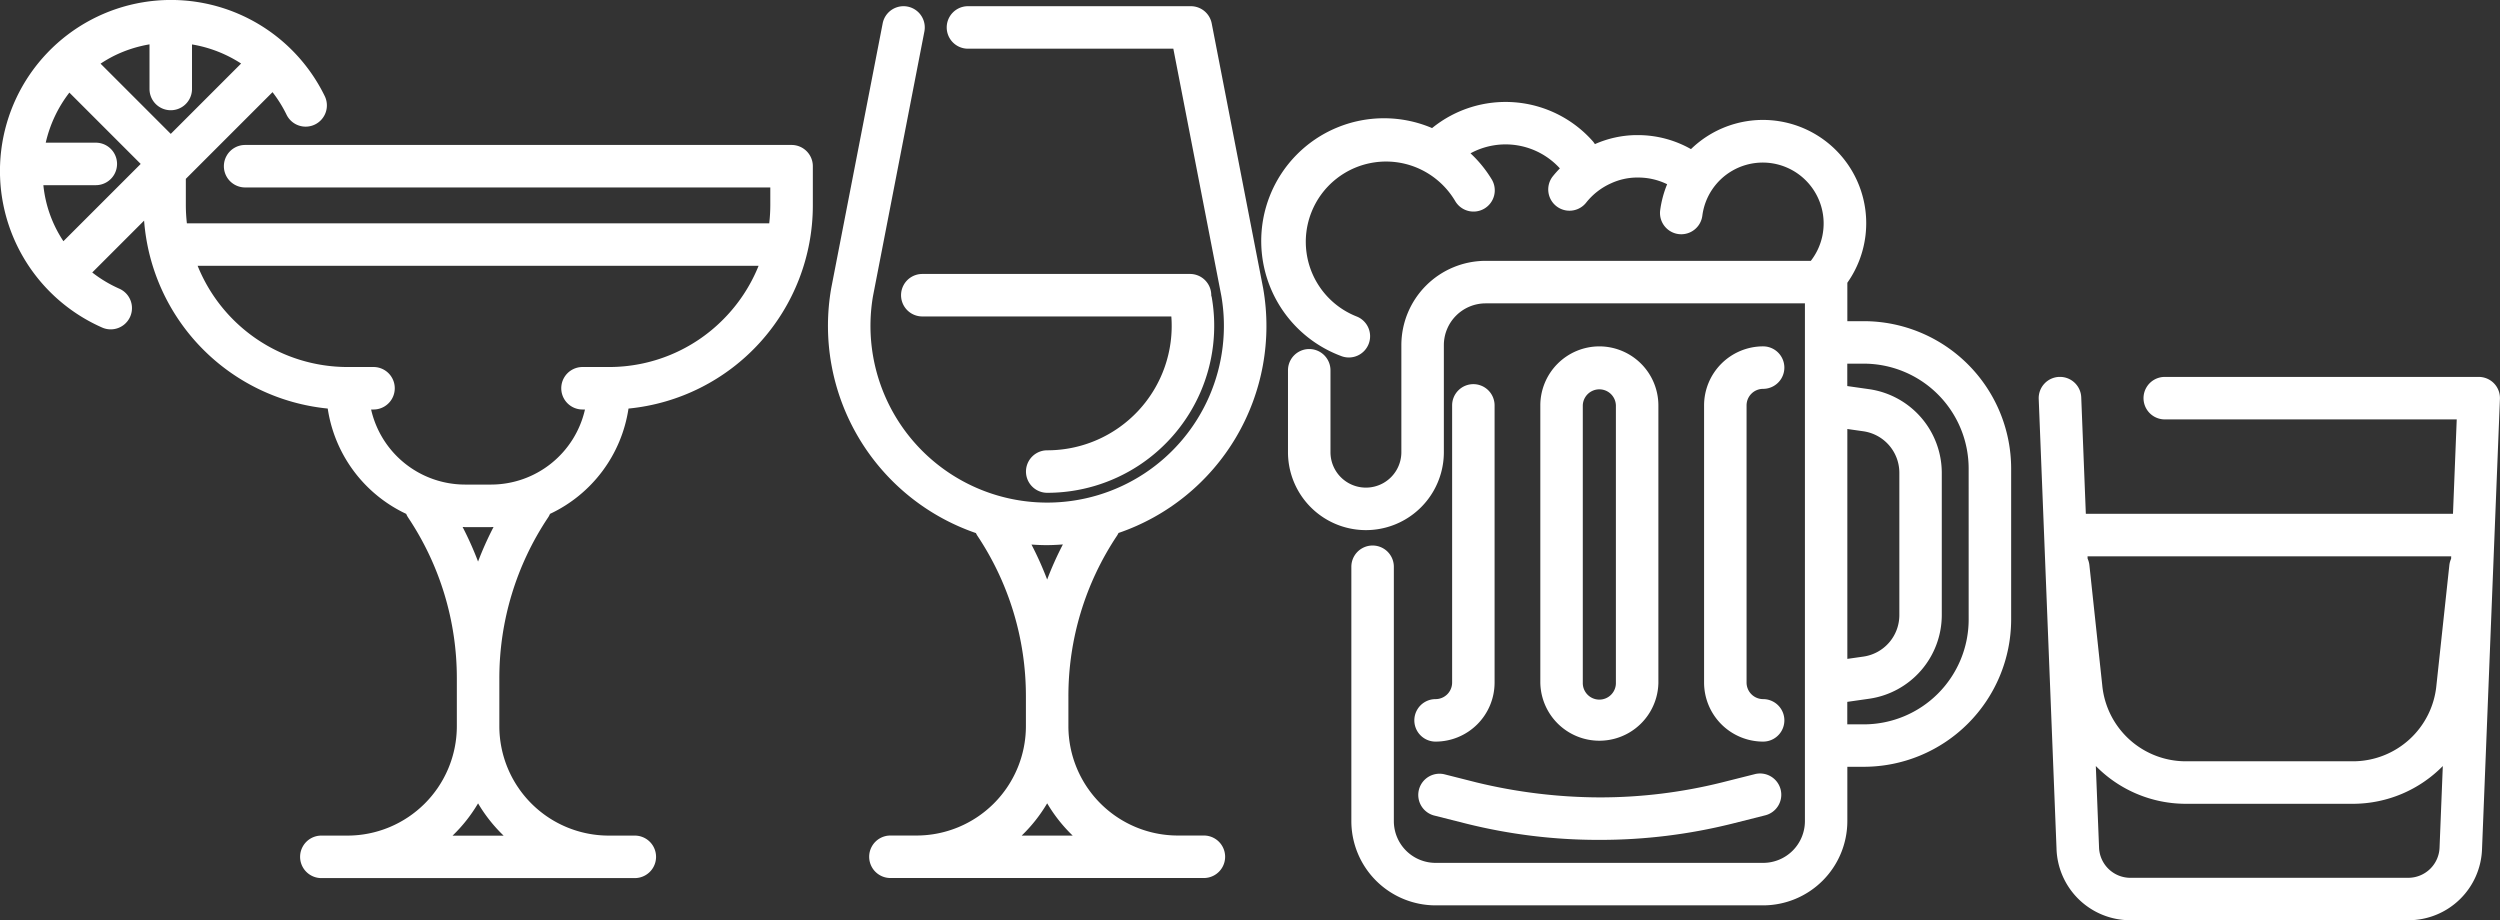 <svg xmlns="http://www.w3.org/2000/svg" width="176.512" height="64.977" viewBox="0 0 176.512 64.977">
  <rect x="0" y="0" width="176.512" height="64.977" fill="#333333" stroke="none"/>
  <g id="ico_biere" transform="translate(-332.857 -265.534)">
    <path id="Tracé_667" data-name="Tracé 667" d="M388.744,275.769h-38.58a1.5,1.5,0,1,0,0,3h37.08v1.269a11.535,11.535,0,0,1-.075,1.265H346.052a11.513,11.513,0,0,1-.074-1.267v-1.875l6.12-6.12a9.1,9.1,0,0,1,.981,1.572,1.5,1.5,0,1,0,2.693-1.321A12.075,12.075,0,1,0,340.1,288.674a1.5,1.5,0,0,0,1.2-2.749,9.032,9.032,0,0,1-1.93-1.153l3.661-3.661a14.427,14.427,0,0,0,12.965,13.269,9.821,9.821,0,0,0,5.541,7.436,1.494,1.494,0,0,0,.138.262,20.391,20.391,0,0,1,3.437,11.351v3.381a7.73,7.73,0,0,1-7.722,7.721h-1.844a1.5,1.5,0,0,0,0,3h22.132a1.5,1.5,0,0,0,0-3h-1.844a7.729,7.729,0,0,1-7.721-7.715v-3.387a20.4,20.4,0,0,1,3.437-11.351,1.492,1.492,0,0,0,.139-.261,9.826,9.826,0,0,0,5.543-7.436,14.413,14.413,0,0,0,13.015-14.345v-2.767A1.5,1.5,0,0,0,388.744,275.769Zm-45.331-7.1v3.148a1.5,1.5,0,0,0,3,0v-3.146a9.116,9.116,0,0,1,3.467,1.349l-4.966,4.967-4.957-4.958a9.183,9.183,0,0,1,.977-.566A9.069,9.069,0,0,1,343.413,268.666Zm-7.492,9.939h3.7a1.5,1.5,0,0,0,0-3h-3.535a9.108,9.108,0,0,1,1.669-3.536l5.036,5.036-5.457,5.456a8.692,8.692,0,0,1-1.415-3.956Zm32.49,45.926h-3.6a10.756,10.756,0,0,0,1.8-2.279A10.819,10.819,0,0,0,368.411,324.531Zm-1.8-19.348a23.473,23.473,0,0,0-1.092-2.444c.057,0,.113.008.171.008h1.844c.058,0,.113-.007.17-.008A23.487,23.487,0,0,0,366.61,305.183ZM383.9,288.106a11.334,11.334,0,0,1-8.068,3.341h-1.847a1.5,1.5,0,1,0,0,3h.174a6.808,6.808,0,0,1-6.628,5.3h-1.844a6.808,6.808,0,0,1-6.628-5.3h.17a1.5,1.5,0,0,0,0-3h-1.849a11.417,11.417,0,0,1-10.569-7.144h39.605A11.378,11.378,0,0,1,383.9,288.106Z" fill="#fff"/>
    <path id="Tracé_668" data-name="Tracé 668" d="M434.827,320.2a1.5,1.5,0,0,0-.734,2.908l2.3.581a38.529,38.529,0,0,0,9.317,1.145h.124a38.531,38.531,0,0,0,9.324-1.146l2.3-.58a1.5,1.5,0,1,0-.734-2.908l-2.3.579a35.575,35.575,0,0,1-8.6,1.055h-.057a37.375,37.375,0,0,1-8.648-1.054Z" fill="#fff"/>
    <path id="Tracé_669" data-name="Tracé 669" d="M464.458,288.21h-1.17v-2.674c0-.013,0-.025,0-.038v0a7.293,7.293,0,0,0-11.04-9.436,7.6,7.6,0,0,0-3.721-.989h-.185a7.419,7.419,0,0,0-2.874.635c-.049-.059-.086-.127-.136-.184a8.222,8.222,0,0,0-11.366-.945c-.015-.006-.028-.015-.042-.021a8.666,8.666,0,1,0-6.41,16.1,1.5,1.5,0,1,0,1.109-2.787,5.666,5.666,0,0,1,4.192-10.529,5.693,5.693,0,0,1,2.783,2.384,1.5,1.5,0,1,0,2.584-1.524,8.614,8.614,0,0,0-1.5-1.843,5.183,5.183,0,0,1,6.309,1.064,7.591,7.591,0,0,0-.512.577,1.5,1.5,0,0,0,2.359,1.853,4.665,4.665,0,0,1,1.767-1.376,4.453,4.453,0,0,1,1.762-.408h.156a4.645,4.645,0,0,1,2.042.472,7.387,7.387,0,0,0-.492,1.842,1.5,1.5,0,0,0,2.977.38,4.3,4.3,0,1,1,7.66,3.188H437.741A5.957,5.957,0,0,0,431.8,289.9v7.56a2.5,2.5,0,1,1-5.005,0v-5.782a1.5,1.5,0,0,0-3,0v5.782a5.5,5.5,0,1,0,11.005,0V289.9a2.953,2.953,0,0,1,2.947-2.947h22.546V323.51a2.95,2.95,0,0,1-2.947,2.947H434.215a2.949,2.949,0,0,1-2.946-2.947V305.55a1.5,1.5,0,1,0-3,0v17.96a5.954,5.954,0,0,0,5.946,5.947h23.126a5.954,5.954,0,0,0,5.947-5.947v-3.837h1.171a10.416,10.416,0,0,0,10.395-10.395V298.6A10.416,10.416,0,0,0,464.458,288.21Zm-1.17,7.613,1.143.163a2.962,2.962,0,0,1,2.529,2.915v10.075a2.96,2.96,0,0,1-2.529,2.915l-1.143.163Zm8.566,13.454a7.41,7.41,0,0,1-7.4,7.4h-1.17v-1.588l1.566-.224a5.976,5.976,0,0,0,5.106-5.884V298.9a5.977,5.977,0,0,0-5.106-5.885l-1.566-.223V291.21h1.169a7.41,7.41,0,0,1,7.4,7.4Z" fill="#fff"/>
    <path id="Tracé_670" data-name="Tracé 670" d="M449.947,313.727V294.156a4.174,4.174,0,0,0-4.168-4.166h0a4.173,4.173,0,0,0-4.168,4.168v19.57a4.169,4.169,0,0,0,8.337,0Zm-5.337,0V294.158a1.169,1.169,0,0,1,2.337,0v19.569a1.169,1.169,0,1,1-2.337,0Z" fill="#fff"/>
    <path id="Tracé_671" data-name="Tracé 671" d="M436.884,292.657a1.5,1.5,0,0,0-1.5,1.5v19.57a1.169,1.169,0,0,1-1.168,1.168,1.5,1.5,0,0,0,0,3h0a4.17,4.17,0,0,0,4.166-4.169V294.157A1.5,1.5,0,0,0,436.884,292.657Z" fill="#fff"/>
    <path id="Tracé_672" data-name="Tracé 672" d="M457.341,292.989a1.5,1.5,0,0,0,0-3,4.173,4.173,0,0,0-4.168,4.168v19.569a4.174,4.174,0,0,0,4.169,4.169,1.5,1.5,0,0,0,0-3,1.17,1.17,0,0,1-1.169-1.169V294.157A1.169,1.169,0,0,1,457.341,292.989Z" fill="#fff"/>
    <path id="Tracé_673" data-name="Tracé 673" d="M418.409,267.186a1.5,1.5,0,0,0-1.473-1.214H401.2a1.5,1.5,0,0,0,0,3h14.5l3.388,17.444a12.477,12.477,0,1,1-24.594.03l3.629-18.688a1.5,1.5,0,0,0-2.945-.572L391.542,285.9a15.471,15.471,0,0,0,10.221,17.272,1.559,1.559,0,0,0,.091.171,20.39,20.39,0,0,1,3.437,11.35v2.112a7.73,7.73,0,0,1-7.722,7.721h-1.844a1.5,1.5,0,0,0,0,3h22.132a1.5,1.5,0,1,0,0-3h-1.844a7.73,7.73,0,0,1-7.722-7.721V314.7a20.39,20.39,0,0,1,3.437-11.35,1.494,1.494,0,0,0,.1-.185,15.443,15.443,0,0,0,10.212-17.289Zm-11.65,36.837c.379,0,.761-.021,1.143-.049a23.253,23.253,0,0,0-1.111,2.479,23.3,23.3,0,0,0-1.107-2.471C406.041,304.007,406.4,304.023,406.759,304.023Zm1.834,20.508h-3.6a10.787,10.787,0,0,0,1.8-2.279A10.788,10.788,0,0,0,408.593,324.531Z" fill="#fff"/>
    <path id="Tracé_674" data-name="Tracé 674" d="M416.876,284.877h-18.9a1.5,1.5,0,0,0,0,3h17.583a8.784,8.784,0,0,1-8.763,9.451,1.5,1.5,0,0,0,0,3,11.787,11.787,0,0,0,11.618-13.794c-.008-.045-.024-.086-.036-.13,0-.009,0-.017,0-.027A1.5,1.5,0,0,0,416.876,284.877Z" fill="#fff"/>
    <path id="Tracé_675" data-name="Tracé 675" d="M508.95,292.606a1.5,1.5,0,0,0-1.081-.46H485.7a1.5,1.5,0,1,0,0,3h20.614l-.265,6.666H480.127l-.325-8.226a1.5,1.5,0,0,0-1.5-1.441h-.061A1.5,1.5,0,0,0,476.8,293.7l1.257,31.748a5.208,5.208,0,0,0,5.192,5.059h19.67a5.2,5.2,0,0,0,5.182-5.045l1.263-31.76A1.5,1.5,0,0,0,508.95,292.606Zm-3.026,12.206-.007.174a1.5,1.5,0,0,0-.122.434l-.917,8.521a5.924,5.924,0,0,1-5.857,5.344H487.156a5.929,5.929,0,0,1-5.869-5.36l-.911-8.508a1.489,1.489,0,0,0-.123-.439l-.007-.166Zm-3.012,22.7H483.264a2.217,2.217,0,0,1-2.205-2.165l-.227-5.729a8.913,8.913,0,0,0,6.314,2.668h11.885a8.907,8.907,0,0,0,6.3-2.666l-.229,5.739A2.214,2.214,0,0,1,502.912,327.511Z" fill="#fff"/>
  </g>
</svg>
